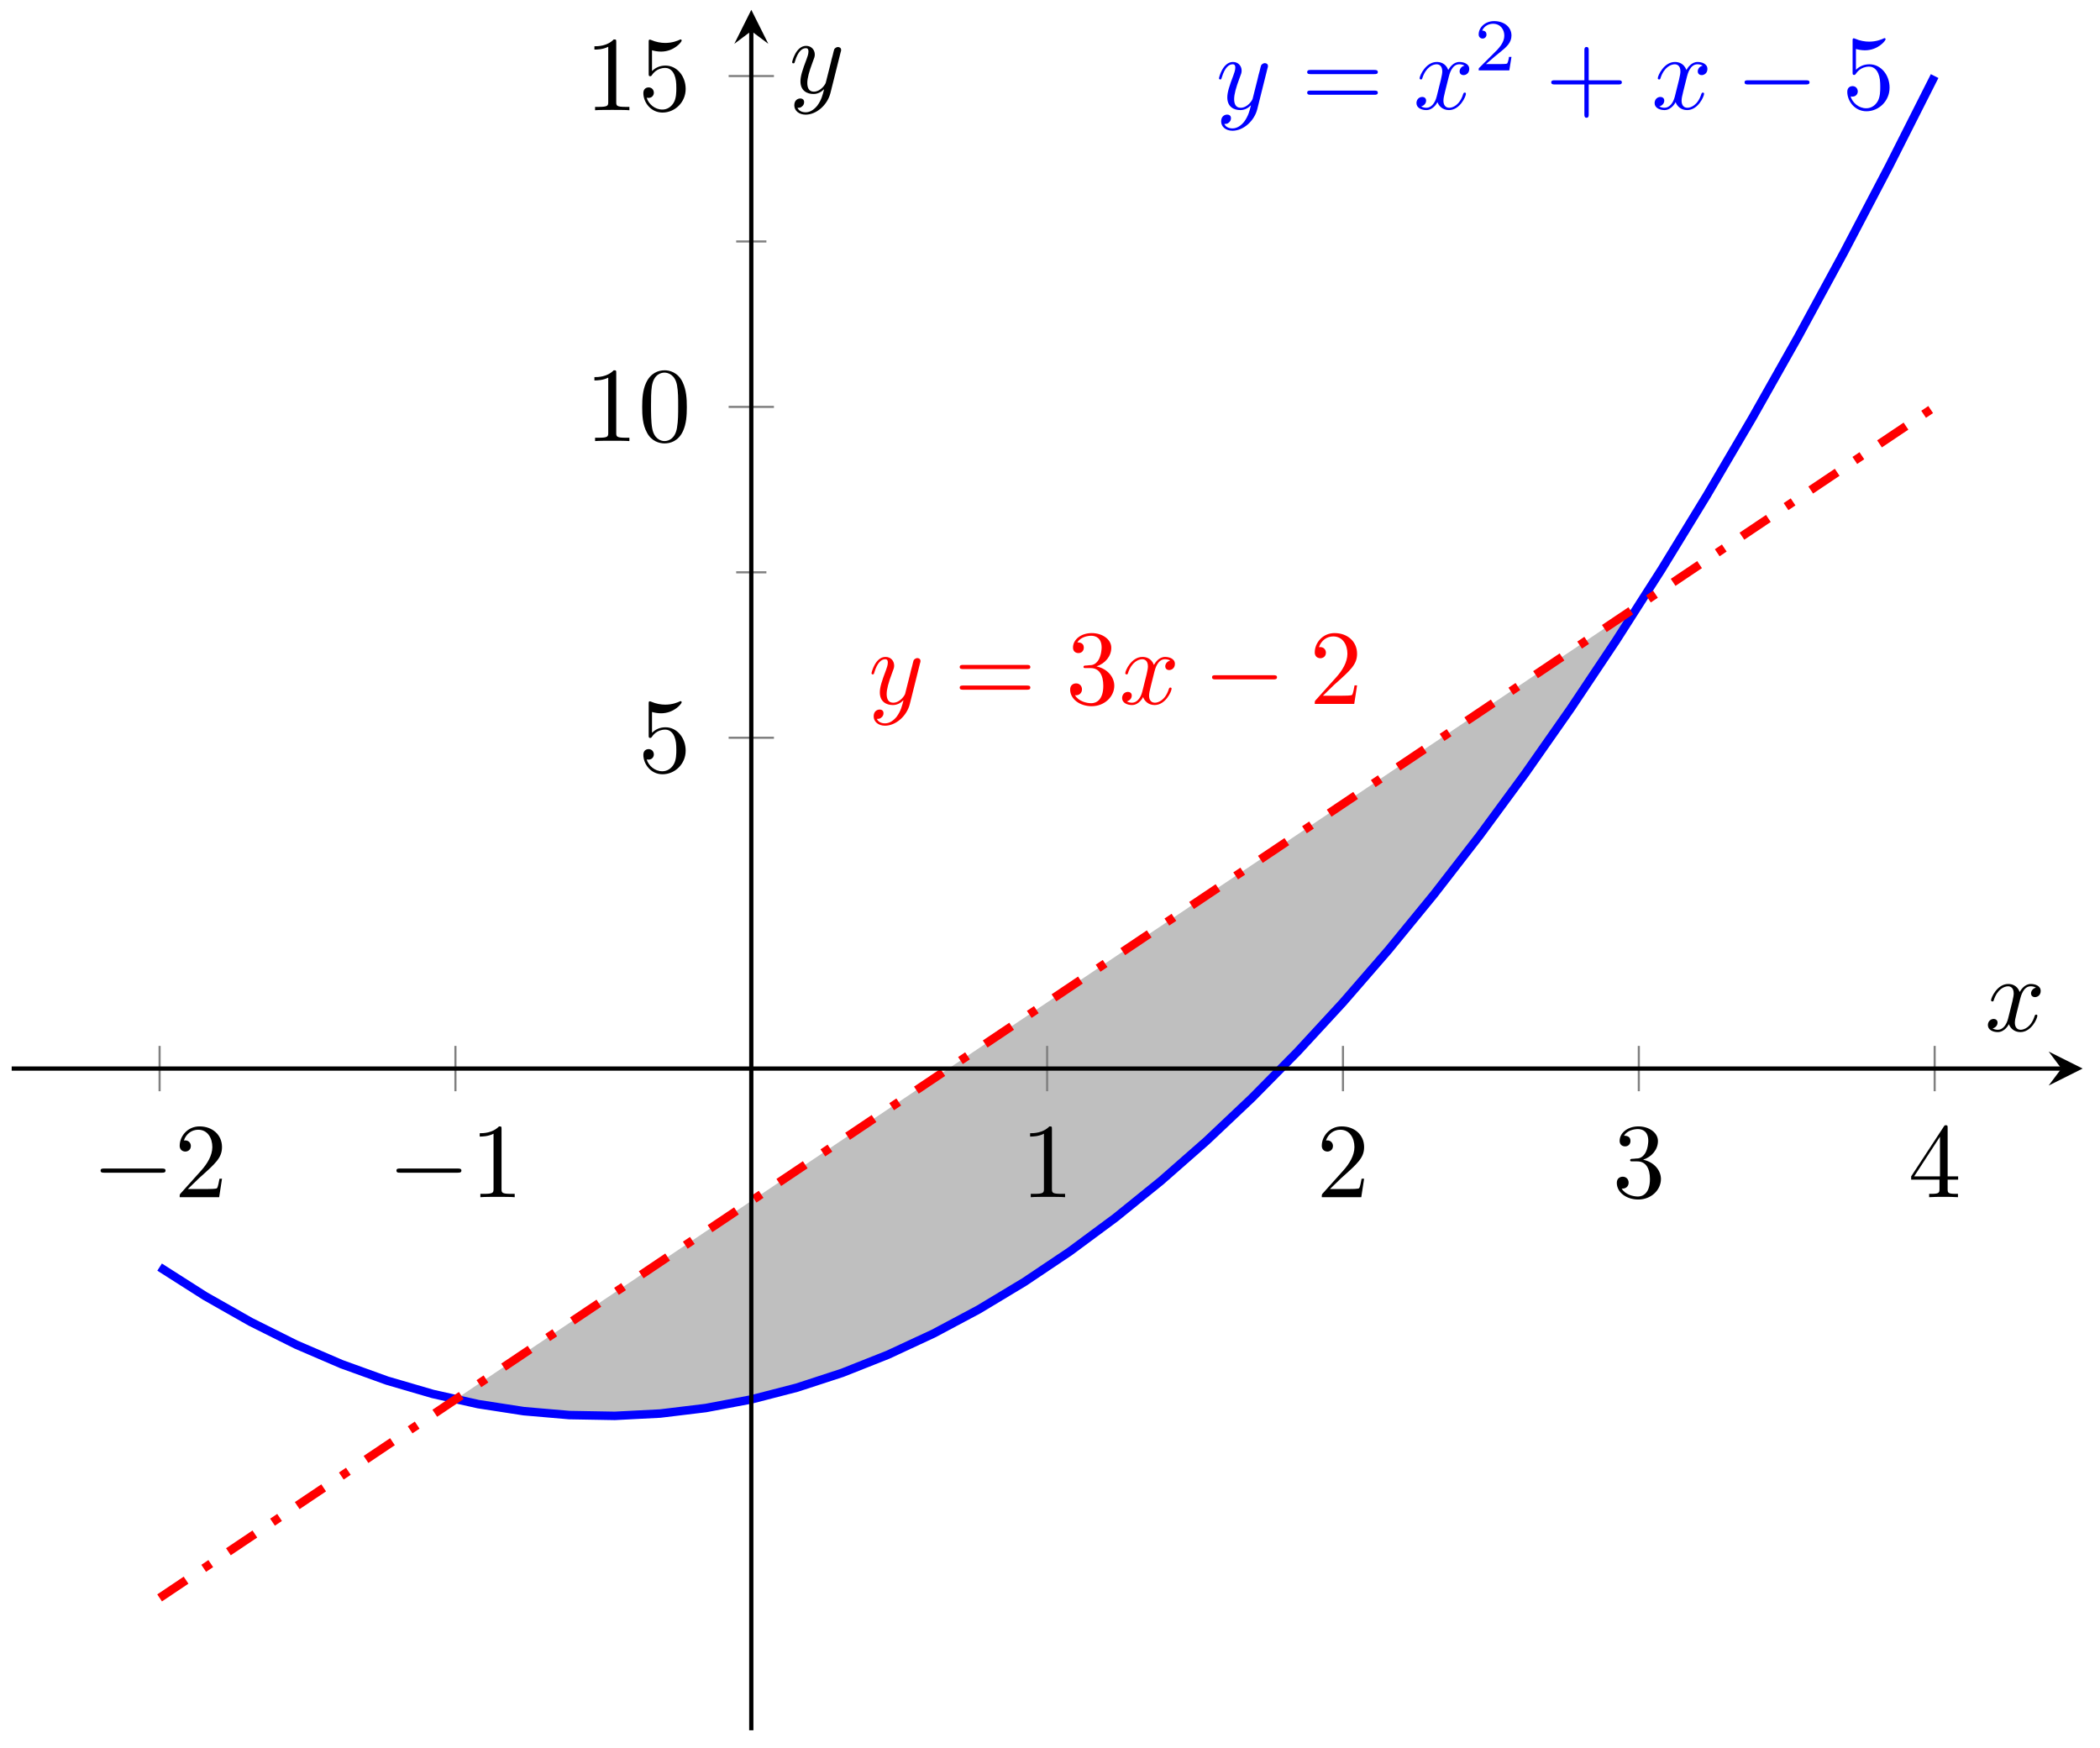 <?xml version="1.0" encoding="UTF-8"?>
<svg xmlns="http://www.w3.org/2000/svg" xmlns:xlink="http://www.w3.org/1999/xlink" width="197pt" height="164pt" viewBox="0 0 197 164" version="1.1">
<defs>
<g>
<symbol overflow="visible" id="glyph0-0">
<path style="stroke:none;" d=""/>
</symbol>
<symbol overflow="visible" id="glyph0-1">
<path style="stroke:none;" d="M 4.844 -3.797 C 4.891 -3.938 4.891 -3.953 4.891 -4.031 C 4.891 -4.203 4.75 -4.297 4.594 -4.297 C 4.5 -4.297 4.344 -4.234 4.25 -4.094 C 4.234 -4.031 4.141 -3.734 4.109 -3.547 C 4.031 -3.297 3.969 -3.016 3.906 -2.75 L 3.453 -0.953 C 3.422 -0.812 2.984 -0.109 2.328 -0.109 C 1.828 -0.109 1.719 -0.547 1.719 -0.922 C 1.719 -1.375 1.891 -2 2.219 -2.875 C 2.375 -3.281 2.422 -3.391 2.422 -3.594 C 2.422 -4.031 2.109 -4.406 1.609 -4.406 C 0.656 -4.406 0.297 -2.953 0.297 -2.875 C 0.297 -2.766 0.391 -2.766 0.406 -2.766 C 0.516 -2.766 0.516 -2.797 0.562 -2.953 C 0.844 -3.891 1.234 -4.188 1.578 -4.188 C 1.656 -4.188 1.828 -4.188 1.828 -3.875 C 1.828 -3.625 1.719 -3.359 1.656 -3.172 C 1.25 -2.109 1.078 -1.547 1.078 -1.078 C 1.078 -0.188 1.703 0.109 2.297 0.109 C 2.688 0.109 3.016 -0.062 3.297 -0.344 C 3.172 0.172 3.047 0.672 2.656 1.203 C 2.391 1.531 2.016 1.828 1.562 1.828 C 1.422 1.828 0.969 1.797 0.797 1.406 C 0.953 1.406 1.094 1.406 1.219 1.281 C 1.328 1.203 1.422 1.062 1.422 0.875 C 1.422 0.562 1.156 0.531 1.062 0.531 C 0.828 0.531 0.5 0.688 0.5 1.172 C 0.5 1.672 0.938 2.047 1.562 2.047 C 2.578 2.047 3.609 1.141 3.891 0.016 Z M 4.844 -3.797 "/>
</symbol>
<symbol overflow="visible" id="glyph0-2">
<path style="stroke:none;" d="M 3.328 -3.016 C 3.391 -3.266 3.625 -4.188 4.312 -4.188 C 4.359 -4.188 4.609 -4.188 4.812 -4.062 C 4.531 -4 4.344 -3.766 4.344 -3.516 C 4.344 -3.359 4.453 -3.172 4.719 -3.172 C 4.938 -3.172 5.25 -3.344 5.25 -3.75 C 5.25 -4.266 4.672 -4.406 4.328 -4.406 C 3.75 -4.406 3.406 -3.875 3.281 -3.656 C 3.031 -4.312 2.5 -4.406 2.203 -4.406 C 1.172 -4.406 0.594 -3.125 0.594 -2.875 C 0.594 -2.766 0.703 -2.766 0.719 -2.766 C 0.797 -2.766 0.828 -2.797 0.844 -2.875 C 1.188 -3.938 1.844 -4.188 2.188 -4.188 C 2.375 -4.188 2.719 -4.094 2.719 -3.516 C 2.719 -3.203 2.547 -2.547 2.188 -1.141 C 2.031 -0.531 1.672 -0.109 1.234 -0.109 C 1.172 -0.109 0.953 -0.109 0.734 -0.234 C 0.984 -0.297 1.203 -0.5 1.203 -0.781 C 1.203 -1.047 0.984 -1.125 0.844 -1.125 C 0.531 -1.125 0.297 -0.875 0.297 -0.547 C 0.297 -0.094 0.781 0.109 1.219 0.109 C 1.891 0.109 2.25 -0.594 2.266 -0.641 C 2.391 -0.281 2.75 0.109 3.344 0.109 C 4.375 0.109 4.938 -1.172 4.938 -1.422 C 4.938 -1.531 4.859 -1.531 4.828 -1.531 C 4.734 -1.531 4.719 -1.484 4.688 -1.422 C 4.359 -0.344 3.688 -0.109 3.375 -0.109 C 2.984 -0.109 2.828 -0.422 2.828 -0.766 C 2.828 -0.984 2.875 -1.203 2.984 -1.641 Z M 3.328 -3.016 "/>
</symbol>
<symbol overflow="visible" id="glyph1-0">
<path style="stroke:none;" d=""/>
</symbol>
<symbol overflow="visible" id="glyph1-1">
<path style="stroke:none;" d="M 6.844 -3.266 C 7 -3.266 7.188 -3.266 7.188 -3.453 C 7.188 -3.656 7 -3.656 6.859 -3.656 L 0.891 -3.656 C 0.75 -3.656 0.562 -3.656 0.562 -3.453 C 0.562 -3.266 0.75 -3.266 0.891 -3.266 Z M 6.859 -1.328 C 7 -1.328 7.188 -1.328 7.188 -1.531 C 7.188 -1.719 7 -1.719 6.844 -1.719 L 0.891 -1.719 C 0.75 -1.719 0.562 -1.719 0.562 -1.531 C 0.562 -1.328 0.75 -1.328 0.891 -1.328 Z M 6.859 -1.328 "/>
</symbol>
<symbol overflow="visible" id="glyph1-2">
<path style="stroke:none;" d="M 4.078 -2.297 L 6.859 -2.297 C 7 -2.297 7.188 -2.297 7.188 -2.5 C 7.188 -2.688 7 -2.688 6.859 -2.688 L 4.078 -2.688 L 4.078 -5.484 C 4.078 -5.625 4.078 -5.812 3.875 -5.812 C 3.672 -5.812 3.672 -5.625 3.672 -5.484 L 3.672 -2.688 L 0.891 -2.688 C 0.75 -2.688 0.562 -2.688 0.562 -2.5 C 0.562 -2.297 0.75 -2.297 0.891 -2.297 L 3.672 -2.297 L 3.672 0.5 C 3.672 0.641 3.672 0.828 3.875 0.828 C 4.078 0.828 4.078 0.641 4.078 0.5 Z M 4.078 -2.297 "/>
</symbol>
<symbol overflow="visible" id="glyph1-3">
<path style="stroke:none;" d="M 4.469 -2 C 4.469 -3.188 3.656 -4.188 2.578 -4.188 C 2.109 -4.188 1.672 -4.031 1.312 -3.672 L 1.312 -5.625 C 1.516 -5.562 1.844 -5.5 2.156 -5.5 C 3.391 -5.5 4.094 -6.406 4.094 -6.531 C 4.094 -6.594 4.062 -6.641 3.984 -6.641 C 3.984 -6.641 3.953 -6.641 3.906 -6.609 C 3.703 -6.516 3.219 -6.312 2.547 -6.312 C 2.156 -6.312 1.688 -6.391 1.219 -6.594 C 1.141 -6.625 1.125 -6.625 1.109 -6.625 C 1 -6.625 1 -6.547 1 -6.391 L 1 -3.438 C 1 -3.266 1 -3.188 1.141 -3.188 C 1.219 -3.188 1.234 -3.203 1.281 -3.266 C 1.391 -3.422 1.75 -3.969 2.562 -3.969 C 3.078 -3.969 3.328 -3.516 3.406 -3.328 C 3.562 -2.953 3.594 -2.578 3.594 -2.078 C 3.594 -1.719 3.594 -1.125 3.344 -0.703 C 3.109 -0.312 2.734 -0.062 2.281 -0.062 C 1.562 -0.062 0.984 -0.594 0.812 -1.172 C 0.844 -1.172 0.875 -1.156 0.984 -1.156 C 1.312 -1.156 1.484 -1.406 1.484 -1.641 C 1.484 -1.891 1.312 -2.141 0.984 -2.141 C 0.844 -2.141 0.5 -2.062 0.5 -1.609 C 0.5 -0.75 1.188 0.219 2.297 0.219 C 3.453 0.219 4.469 -0.734 4.469 -2 Z M 4.469 -2 "/>
</symbol>
<symbol overflow="visible" id="glyph1-4">
<path style="stroke:none;" d="M 2.891 -3.516 C 3.703 -3.781 4.281 -4.469 4.281 -5.266 C 4.281 -6.078 3.406 -6.641 2.453 -6.641 C 1.453 -6.641 0.688 -6.047 0.688 -5.281 C 0.688 -4.953 0.906 -4.766 1.203 -4.766 C 1.5 -4.766 1.703 -4.984 1.703 -5.281 C 1.703 -5.766 1.234 -5.766 1.094 -5.766 C 1.391 -6.266 2.047 -6.391 2.406 -6.391 C 2.828 -6.391 3.375 -6.172 3.375 -5.281 C 3.375 -5.156 3.344 -4.578 3.094 -4.141 C 2.797 -3.656 2.453 -3.625 2.203 -3.625 C 2.125 -3.609 1.891 -3.594 1.812 -3.594 C 1.734 -3.578 1.672 -3.562 1.672 -3.469 C 1.672 -3.359 1.734 -3.359 1.906 -3.359 L 2.344 -3.359 C 3.156 -3.359 3.531 -2.688 3.531 -1.703 C 3.531 -0.344 2.844 -0.062 2.406 -0.062 C 1.969 -0.062 1.219 -0.234 0.875 -0.812 C 1.219 -0.766 1.531 -0.984 1.531 -1.359 C 1.531 -1.719 1.266 -1.922 0.984 -1.922 C 0.734 -1.922 0.422 -1.781 0.422 -1.344 C 0.422 -0.438 1.344 0.219 2.438 0.219 C 3.656 0.219 4.562 -0.688 4.562 -1.703 C 4.562 -2.516 3.922 -3.297 2.891 -3.516 Z M 2.891 -3.516 "/>
</symbol>
<symbol overflow="visible" id="glyph1-5">
<path style="stroke:none;" d="M 1.266 -0.766 L 2.328 -1.797 C 3.875 -3.172 4.469 -3.703 4.469 -4.703 C 4.469 -5.844 3.578 -6.641 2.359 -6.641 C 1.234 -6.641 0.5 -5.719 0.5 -4.828 C 0.5 -4.281 1 -4.281 1.031 -4.281 C 1.203 -4.281 1.547 -4.391 1.547 -4.812 C 1.547 -5.062 1.359 -5.328 1.016 -5.328 C 0.938 -5.328 0.922 -5.328 0.891 -5.312 C 1.109 -5.969 1.656 -6.328 2.234 -6.328 C 3.141 -6.328 3.562 -5.516 3.562 -4.703 C 3.562 -3.906 3.078 -3.125 2.516 -2.5 L 0.609 -0.375 C 0.5 -0.266 0.5 -0.234 0.5 0 L 4.203 0 L 4.469 -1.734 L 4.234 -1.734 C 4.172 -1.438 4.109 -1 4 -0.844 C 3.938 -0.766 3.281 -0.766 3.062 -0.766 Z M 1.266 -0.766 "/>
</symbol>
<symbol overflow="visible" id="glyph1-6">
<path style="stroke:none;" d="M 2.938 -6.375 C 2.938 -6.625 2.938 -6.641 2.703 -6.641 C 2.078 -6 1.203 -6 0.891 -6 L 0.891 -5.688 C 1.094 -5.688 1.672 -5.688 2.188 -5.953 L 2.188 -0.781 C 2.188 -0.422 2.156 -0.312 1.266 -0.312 L 0.953 -0.312 L 0.953 0 C 1.297 -0.031 2.156 -0.031 2.562 -0.031 C 2.953 -0.031 3.828 -0.031 4.172 0 L 4.172 -0.312 L 3.859 -0.312 C 2.953 -0.312 2.938 -0.422 2.938 -0.781 Z M 2.938 -6.375 "/>
</symbol>
<symbol overflow="visible" id="glyph1-7">
<path style="stroke:none;" d="M 2.938 -1.641 L 2.938 -0.781 C 2.938 -0.422 2.906 -0.312 2.172 -0.312 L 1.969 -0.312 L 1.969 0 C 2.375 -0.031 2.891 -0.031 3.312 -0.031 C 3.734 -0.031 4.25 -0.031 4.672 0 L 4.672 -0.312 L 4.453 -0.312 C 3.719 -0.312 3.703 -0.422 3.703 -0.781 L 3.703 -1.641 L 4.688 -1.641 L 4.688 -1.953 L 3.703 -1.953 L 3.703 -6.484 C 3.703 -6.688 3.703 -6.75 3.531 -6.75 C 3.453 -6.75 3.422 -6.75 3.344 -6.625 L 0.281 -1.953 L 0.281 -1.641 Z M 2.984 -1.953 L 0.562 -1.953 L 2.984 -5.672 Z M 2.984 -1.953 "/>
</symbol>
<symbol overflow="visible" id="glyph1-8">
<path style="stroke:none;" d="M 4.578 -3.188 C 4.578 -3.984 4.531 -4.781 4.188 -5.516 C 3.734 -6.484 2.906 -6.641 2.5 -6.641 C 1.891 -6.641 1.172 -6.375 0.75 -5.453 C 0.438 -4.766 0.391 -3.984 0.391 -3.188 C 0.391 -2.438 0.422 -1.547 0.844 -0.781 C 1.266 0.016 2 0.219 2.484 0.219 C 3.016 0.219 3.781 0.016 4.219 -0.938 C 4.531 -1.625 4.578 -2.406 4.578 -3.188 Z M 2.484 0 C 2.094 0 1.5 -0.25 1.328 -1.203 C 1.219 -1.797 1.219 -2.719 1.219 -3.312 C 1.219 -3.953 1.219 -4.609 1.297 -5.141 C 1.484 -6.328 2.234 -6.422 2.484 -6.422 C 2.812 -6.422 3.469 -6.234 3.656 -5.25 C 3.766 -4.688 3.766 -3.938 3.766 -3.312 C 3.766 -2.562 3.766 -1.891 3.656 -1.25 C 3.5 -0.297 2.938 0 2.484 0 Z M 2.484 0 "/>
</symbol>
<symbol overflow="visible" id="glyph2-0">
<path style="stroke:none;" d=""/>
</symbol>
<symbol overflow="visible" id="glyph2-1">
<path style="stroke:none;" d="M 3.516 -1.266 L 3.281 -1.266 C 3.266 -1.109 3.188 -0.703 3.094 -0.641 C 3.047 -0.594 2.516 -0.594 2.406 -0.594 L 1.125 -0.594 C 1.859 -1.234 2.109 -1.438 2.516 -1.766 C 3.031 -2.172 3.516 -2.609 3.516 -3.266 C 3.516 -4.109 2.781 -4.625 1.891 -4.625 C 1.031 -4.625 0.438 -4.016 0.438 -3.375 C 0.438 -3.031 0.734 -2.984 0.812 -2.984 C 0.969 -2.984 1.172 -3.109 1.172 -3.359 C 1.172 -3.484 1.125 -3.734 0.766 -3.734 C 0.984 -4.219 1.453 -4.375 1.781 -4.375 C 2.484 -4.375 2.844 -3.828 2.844 -3.266 C 2.844 -2.656 2.406 -2.188 2.188 -1.938 L 0.516 -0.266 C 0.438 -0.203 0.438 -0.188 0.438 0 L 3.312 0 Z M 3.516 -1.266 "/>
</symbol>
<symbol overflow="visible" id="glyph3-0">
<path style="stroke:none;" d=""/>
</symbol>
<symbol overflow="visible" id="glyph3-1">
<path style="stroke:none;" d="M 6.562 -2.297 C 6.734 -2.297 6.922 -2.297 6.922 -2.5 C 6.922 -2.688 6.734 -2.688 6.562 -2.688 L 1.172 -2.688 C 1 -2.688 0.828 -2.688 0.828 -2.5 C 0.828 -2.297 1 -2.297 1.172 -2.297 Z M 6.562 -2.297 "/>
</symbol>
</g>
<clipPath id="clip1">
  <path d="M 3 0.922 L 193 0.922 L 193 145 L 3 145 Z M 3 0.922 "/>
</clipPath>
</defs>
<g id="surface1">
<path style=" stroke:none;fill-rule:nonzero;fill:rgb(75%,75%,75%);fill-opacity:1;" d="M 42.727 131.246 L 44.863 131.723 L 49.133 132.383 L 53.402 132.75 L 57.672 132.824 L 61.941 132.605 L 66.211 132.09 L 70.48 131.281 L 74.75 130.18 L 79.02 128.785 L 83.289 127.094 L 87.559 125.109 L 91.828 122.832 L 96.098 120.262 L 100.367 117.398 L 104.637 114.238 L 108.906 110.785 L 113.176 107.039 L 117.445 103 L 121.719 98.664 L 125.988 94.035 L 130.258 89.113 L 134.527 83.898 L 138.797 78.391 L 143.066 72.586 L 147.336 66.488 L 151.605 60.098 L 153.742 56.754 L 153.742 56.789 L 146.801 61.445 L 119.051 80.07 L 112.109 84.723 L 91.297 98.691 L 84.355 103.348 L 70.48 112.66 L 63.543 117.312 L 56.605 121.969 L 49.664 126.625 L 42.727 131.281 Z M 42.727 131.246 "/>
<g clip-path="url(#clip1)" clip-rule="nonzero">
<path style="fill:none;stroke-width:0.797;stroke-linecap:butt;stroke-linejoin:miter;stroke:rgb(0%,0%,100%);stroke-opacity:1;stroke-miterlimit:10;" d="M 13.876 43.451 L 18.145 40.732 L 22.415 38.31 L 26.684 36.178 L 30.953 34.342 L 35.223 32.799 L 39.492 31.553 L 43.765 30.596 L 48.035 29.936 L 52.304 29.569 L 56.574 29.494 L 60.843 29.713 L 65.112 30.229 L 69.382 31.037 L 73.651 32.139 L 77.921 33.533 L 82.19 35.225 L 86.46 37.209 L 90.729 39.486 L 94.998 42.056 L 99.268 44.92 L 103.537 48.08 L 107.807 51.533 L 112.076 55.279 L 116.345 59.318 L 120.619 63.653 L 124.888 68.282 L 129.157 73.204 L 133.427 78.419 L 137.696 83.926 L 141.966 89.731 L 146.235 95.828 L 150.504 102.219 L 154.774 108.902 L 159.043 115.882 L 163.313 123.156 L 167.582 130.722 L 171.851 138.581 L 176.121 146.733 L 180.39 155.182 " transform="matrix(1,0,0,-1,1.096,162.319)"/>
</g>
<g style="fill:rgb(0%,0%,100%);fill-opacity:1;">
  <use xlink:href="#glyph0-1" x="114.055" y="10.219"/>
</g>
<g style="fill:rgb(0%,0%,100%);fill-opacity:1;">
  <use xlink:href="#glyph1-1" x="122.064" y="10.219"/>
</g>
<g style="fill:rgb(0%,0%,100%);fill-opacity:1;">
  <use xlink:href="#glyph0-2" x="132.58" y="10.219"/>
</g>
<g style="fill:rgb(0%,0%,100%);fill-opacity:1;">
  <use xlink:href="#glyph2-1" x="138.275" y="6.604"/>
</g>
<g style="fill:rgb(0%,0%,100%);fill-opacity:1;">
  <use xlink:href="#glyph1-2" x="144.958" y="10.219"/>
</g>
<g style="fill:rgb(0%,0%,100%);fill-opacity:1;">
  <use xlink:href="#glyph0-2" x="154.921" y="10.219"/>
</g>
<g style="fill:rgb(0%,0%,100%);fill-opacity:1;">
  <use xlink:href="#glyph3-1" x="162.829" y="10.219"/>
</g>
<g style="fill:rgb(0%,0%,100%);fill-opacity:1;">
  <use xlink:href="#glyph1-3" x="172.792" y="10.219"/>
</g>
<path style="fill:none;stroke-width:0.797;stroke-linecap:butt;stroke-linejoin:miter;stroke:rgb(100%,0%,0%);stroke-opacity:1;stroke-dasharray:2.989,1.993,0.797,1.993;stroke-miterlimit:10;" d="M 13.876 12.417 L 20.813 17.069 L 27.754 21.725 L 48.566 35.693 L 55.507 40.349 L 62.445 45.006 L 69.382 49.658 L 83.256 58.97 L 90.198 63.626 L 111.01 77.594 L 117.951 82.247 L 145.7 100.871 L 152.641 105.527 L 159.578 110.183 L 166.516 114.836 L 173.453 119.492 L 180.394 124.148 " transform="matrix(1,0,0,-1,1.096,162.319)"/>
<g style="fill:rgb(100%,0%,0%);fill-opacity:1;">
  <use xlink:href="#glyph0-1" x="81.459" y="66.032"/>
</g>
<g style="fill:rgb(100%,0%,0%);fill-opacity:1;">
  <use xlink:href="#glyph1-1" x="89.468" y="66.032"/>
</g>
<g style="fill:rgb(100%,0%,0%);fill-opacity:1;">
  <use xlink:href="#glyph1-4" x="99.969" y="66.032"/>
</g>
<g style="fill:rgb(100%,0%,0%);fill-opacity:1;">
  <use xlink:href="#glyph0-2" x="104.967" y="66.032"/>
</g>
<g style="fill:rgb(100%,0%,0%);fill-opacity:1;">
  <use xlink:href="#glyph3-1" x="112.874" y="66.032"/>
</g>
<g style="fill:rgb(100%,0%,0%);fill-opacity:1;">
  <use xlink:href="#glyph1-5" x="122.837" y="66.032"/>
</g>
<g style="fill:rgb(0%,0%,0%);fill-opacity:1;">
  <use xlink:href="#glyph3-1" x="8.608" y="112.31"/>
</g>
<g style="fill:rgb(0%,0%,0%);fill-opacity:1;">
  <use xlink:href="#glyph1-5" x="16.357" y="112.31"/>
</g>
<g style="fill:rgb(0%,0%,0%);fill-opacity:1;">
  <use xlink:href="#glyph3-1" x="36.362" y="112.31"/>
</g>
<g style="fill:rgb(0%,0%,0%);fill-opacity:1;">
  <use xlink:href="#glyph1-6" x="44.111" y="112.31"/>
</g>
<g style="fill:rgb(0%,0%,0%);fill-opacity:1;">
  <use xlink:href="#glyph1-6" x="95.743" y="112.31"/>
</g>
<g style="fill:rgb(0%,0%,0%);fill-opacity:1;">
  <use xlink:href="#glyph1-5" x="123.497" y="112.31"/>
</g>
<g style="fill:rgb(0%,0%,0%);fill-opacity:1;">
  <use xlink:href="#glyph1-4" x="151.25" y="112.31"/>
</g>
<g style="fill:rgb(0%,0%,0%);fill-opacity:1;">
  <use xlink:href="#glyph1-7" x="179.004" y="112.31"/>
</g>
<g style="fill:rgb(0%,0%,0%);fill-opacity:1;">
  <use xlink:href="#glyph1-3" x="59.853" y="72.416"/>
</g>
<g style="fill:rgb(0%,0%,0%);fill-opacity:1;">
  <use xlink:href="#glyph1-6" x="54.871" y="41.378"/>
  <use xlink:href="#glyph1-8" x="59.853" y="41.378"/>
</g>
<g style="fill:rgb(0%,0%,0%);fill-opacity:1;">
  <use xlink:href="#glyph1-6" x="54.871" y="10.34"/>
  <use xlink:href="#glyph1-3" x="59.853" y="10.34"/>
</g>
<g style="fill:rgb(0%,0%,0%);fill-opacity:1;">
  <use xlink:href="#glyph0-2" x="186.186" y="96.714"/>
</g>
<g style="fill:rgb(0%,0%,0%);fill-opacity:1;">
  <use xlink:href="#glyph0-1" x="74.013" y="8.708"/>
</g>
<path style="fill:none;stroke-width:0.199;stroke-linecap:butt;stroke-linejoin:miter;stroke:rgb(50%,50%,50%);stroke-opacity:1;stroke-miterlimit:10;" d="M 13.876 59.947 L 13.876 64.2 M 41.629 59.947 L 41.629 64.2 M 97.135 59.947 L 97.135 64.2 M 124.888 59.947 L 124.888 64.2 M 152.641 59.947 L 152.641 64.2 M 180.394 59.947 L 180.394 64.2 " transform="matrix(1,0,0,-1,1.096,162.319)"/>
<path style="fill:none;stroke-width:0.199;stroke-linecap:butt;stroke-linejoin:miter;stroke:rgb(50%,50%,50%);stroke-opacity:1;stroke-miterlimit:10;" d="M 67.964 108.629 L 70.8 108.629 M 67.964 139.667 L 70.8 139.667 " transform="matrix(1,0,0,-1,1.096,162.319)"/>
<path style="fill:none;stroke-width:0.199;stroke-linecap:butt;stroke-linejoin:miter;stroke:rgb(50%,50%,50%);stroke-opacity:1;stroke-miterlimit:10;" d="M 67.257 93.11 L 71.507 93.11 M 67.257 124.148 L 71.507 124.148 M 67.257 155.186 L 71.507 155.186 " transform="matrix(1,0,0,-1,1.096,162.319)"/>
<path style="fill:none;stroke-width:0.399;stroke-linecap:butt;stroke-linejoin:miter;stroke:rgb(0%,0%,0%);stroke-opacity:1;stroke-miterlimit:10;" d="M 0.001 62.075 L 192.277 62.075 " transform="matrix(1,0,0,-1,1.096,162.319)"/>
<path style=" stroke:none;fill-rule:nonzero;fill:rgb(0%,0%,0%);fill-opacity:1;" d="M 195.371 100.242 L 192.184 98.648 L 193.379 100.242 L 192.184 101.836 "/>
<path style="fill:none;stroke-width:0.399;stroke-linecap:butt;stroke-linejoin:miter;stroke:rgb(0%,0%,0%);stroke-opacity:1;stroke-miterlimit:10;" d="M 69.382 -0.001 L 69.382 159.401 " transform="matrix(1,0,0,-1,1.096,162.319)"/>
<path style=" stroke:none;fill-rule:nonzero;fill:rgb(0%,0%,0%);fill-opacity:1;" d="M 70.48 0.922 L 68.887 4.109 L 70.48 2.914 L 72.074 4.109 "/>
</g>
</svg>
